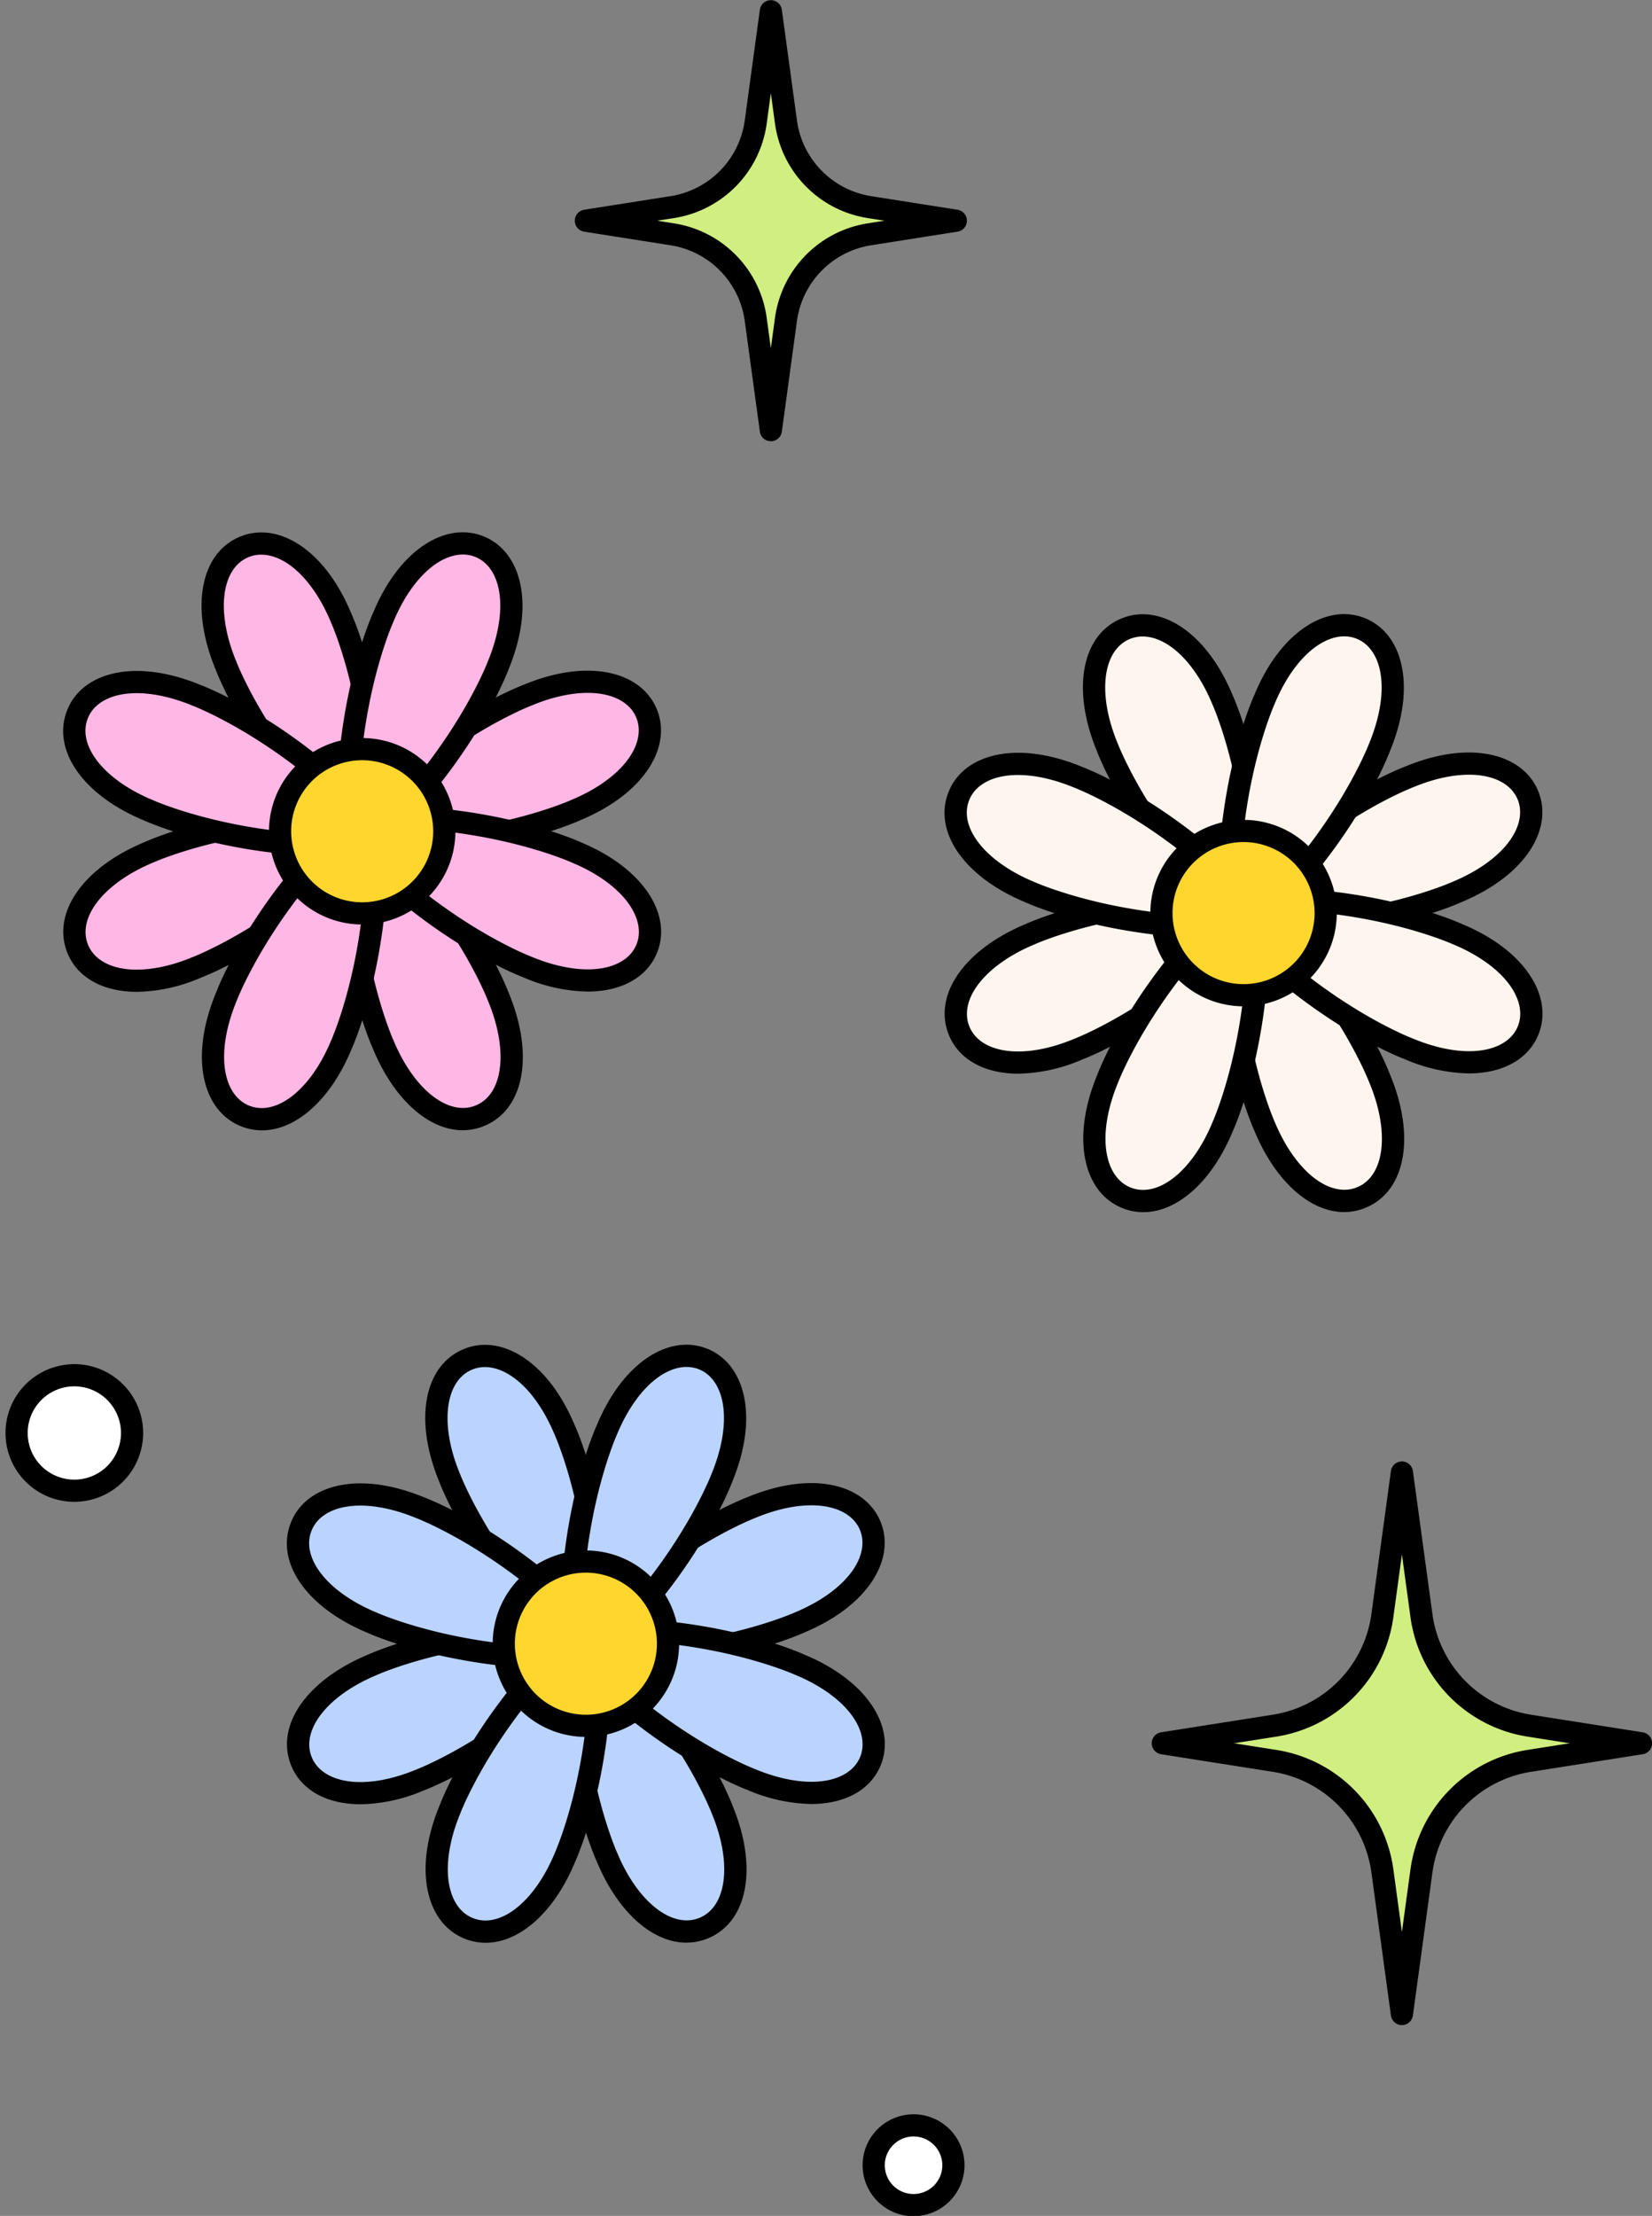 <?xml version="1.0" encoding="UTF-8"?><svg xmlns="http://www.w3.org/2000/svg" xmlns:xlink="http://www.w3.org/1999/xlink" height="474.5" preserveAspectRatio="xMidYMid meet" version="1.0" viewBox="78.5 18.7 353.8 474.5" width="353.8" zoomAndPan="magnify"><rect x="78.5" y="18.7" width="353.8" height="474.5" fill="#808080" stroke="none"/><g><g id="change1_1"><path d="M207.014,362.157c-.831-22.578-7.568-37.227-7.568-37.227-5.173-12.467-13.926-17.974-20.732-15.15s-9.089,12.911-3.917,25.377c0,0,5.613,15.115,21.011,31.65Z" fill="#bad4ff"/></g><g id="change2_1"><path d="M195.809,369.181a2.369,2.369,0,0,1-1.738-.756c-15.543-16.69-21.264-31.806-21.5-32.442-5.453-13.138-3.315-24.85,5.233-28.397,4.161-1.726,8.866-.983,13.251,2.089,4.273,2.994,7.933,7.954,10.584,14.344.247.533,6.909,15.259,7.747,38.05a2.375,2.375,0,1,1-4.746.174c-.802-21.779-7.288-36.18-7.354-36.323-2.306-5.556-5.475-9.915-8.957-12.355-3.009-2.108-6.102-2.675-8.706-1.592-5.87,2.435-6.978,11.803-2.633,22.273.086.228,5.702,14.992,20.554,30.941a2.375,2.375,0,0,1-1.737,3.994Z" fill="inherit"/></g><g id="change1_2"><path d="M212.146,374.527c15.398,16.534,21.011,31.649,21.011,31.649,5.173,12.467,2.89,22.553-3.917,25.377s-15.56-2.683-20.732-15.15c0,0-6.737-14.649-7.568-37.227Z" fill="#bad4ff"/></g><g id="change2_2"><path d="M225.498,434.684c-7.248,0-14.674-6.5-19.184-17.369-.247-.533-6.909-15.26-7.747-38.051a2.375,2.375,0,1,1,4.746-.174c.802,21.779,7.288,36.181,7.354,36.324,4.379,10.551,11.787,16.384,17.663,13.946,5.87-2.435,6.977-11.802,2.633-22.273-.086-.228-5.703-14.992-20.554-30.941a2.375,2.375,0,1,1,3.475-3.238c15.542,16.69,21.264,31.806,21.5,32.442,5.453,13.139,3.315,24.851-5.233,28.398A12.07,12.07,0,0,1,225.498,434.684Z" fill="inherit"/></g><g id="change1_3"><path d="M195.467,367.63c-22.578.831-37.227,7.568-37.227,7.568-12.467,5.173-17.974,13.926-15.15,20.732s12.911,9.089,25.377,3.917c0,0,15.115-5.613,31.65-21.011Z" fill="#bad4ff"/></g><g id="change2_3"><path d="M155.749,405.054a23.154,23.154,0,0,1-3.995-.334c-5.276-.922-9.132-3.721-10.858-7.88-3.546-8.548,3.212-18.35,16.433-23.837.533-.247,15.26-6.908,38.051-7.746a2.375,2.375,0,1,1,.174,4.746c-21.779.802-36.182,7.287-36.325,7.353-10.55,4.38-16.381,11.793-13.945,17.663,1.081,2.605,3.669,4.389,7.288,5.022,4.187.734,9.511-.116,14.985-2.389.228-.086,14.992-5.702,30.941-20.554a2.375,2.375,0,1,1,3.238,3.475c-16.69,15.543-31.806,21.264-32.442,21.5A35.799,35.799,0,0,1,155.749,405.054Z" fill="inherit"/></g><g id="change1_4"><path d="M207.837,362.497c16.535-15.398,31.65-21.011,31.65-21.011,12.467-5.173,22.553-2.89,25.377,3.917s-2.683,15.56-15.15,20.732c0,0-14.649,6.737-37.227,7.568Z" fill="#bad4ff"/></g><g id="change2_4"><path d="M212.485,376.079a2.375,2.375,0,0,1-.085-4.748c21.779-.802,36.18-7.288,36.323-7.354,5.556-2.307,9.915-5.475,12.354-8.958,2.109-3.009,2.674-6.1,1.593-8.706s-3.67-4.389-7.288-5.022c-4.186-.731-9.509.115-14.985,2.389-.228.086-14.992,5.703-30.941,20.554a2.375,2.375,0,1,1-3.238-3.475c16.69-15.542,31.806-21.264,32.442-21.5,6.305-2.617,12.398-3.547,17.54-2.647,5.275.922,9.131,3.721,10.857,7.88s.983,8.865-2.089,13.251c-2.994,4.273-7.954,7.933-14.344,10.585-.533.247-15.259,6.909-38.05,7.747C212.544,376.078,212.515,376.079,212.485,376.079Z" fill="inherit"/></g><g id="change1_5"><path d="M200.93,362.161c.804-22.579,7.523-37.236,7.523-37.236,5.158-12.473,13.904-17.991,20.714-15.175s9.105,12.9,3.947,25.372c0,0-5.595,15.122-20.972,31.675Z" fill="#bad4ff"/></g><g id="change2_5"><path d="M212.141,369.172a2.375,2.375,0,0,1-1.739-3.991c14.834-15.968,20.431-30.738,20.486-30.885,2.297-5.561,3.139-10.883,2.402-15.07-.636-3.618-2.423-6.204-5.03-7.282-2.606-1.081-5.697-.509-8.704,1.602-3.479,2.443-6.642,6.806-8.908,12.285-.1.224-6.568,14.634-7.345,36.413a2.375,2.375,0,1,1-4.746-.169c.812-22.792,7.454-37.526,7.737-38.142,2.608-6.311,6.262-11.275,10.531-14.275,4.383-3.077,9.089-3.825,13.249-2.105,4.162,1.721,6.965,5.573,7.894,10.848.904,5.138-.015,11.233-2.659,17.626-.202.552-5.905,15.676-21.426,32.384A2.371,2.371,0,0,1,212.141,369.172Z" fill="inherit"/></g><g id="change1_6"><path d="M195.812,374.537c-15.377,16.553-20.972,31.675-20.972,31.675-5.158,12.473-2.863,22.556,3.947,25.372s15.556-2.702,20.714-15.175c0,0,6.719-14.657,7.523-37.236Z" fill="#bad4ff"/></g><g id="change2_6"><path d="M182.522,434.71a12.07,12.07,0,0,1-4.642-.93c-4.162-1.721-6.965-5.573-7.894-10.848-.904-5.138.015-11.233,2.659-17.627.203-.552,5.906-15.675,21.427-32.383a2.375,2.375,0,1,1,3.481,3.232c-14.834,15.968-20.432,30.738-20.486,30.884-2.297,5.561-3.139,10.884-2.402,15.07.636,3.618,2.423,6.204,5.03,7.282,5.88,2.431,13.28-3.412,17.611-13.887.1-.224,6.569-14.635,7.345-36.414a2.412,2.412,0,0,1,2.457-2.289,2.374,2.374,0,0,1,2.289,2.458c-.811,22.792-7.454,37.526-7.737,38.142C197.191,428.211,189.773,434.709,182.522,434.71Z" fill="inherit"/></g><g id="change1_7"><path d="M200.107,362.502c-16.553-15.377-31.675-20.972-31.675-20.972-12.473-5.158-22.556-2.863-25.372,3.947s2.702,15.556,15.175,20.714c0,0,14.657,6.719,37.236,7.523Z" fill="#bad4ff"/></g><g id="change2_7"><path d="M195.473,376.089c-.029,0-.058-.001-.086-.002-22.792-.812-37.527-7.454-38.143-7.737-13.146-5.434-19.915-15.228-16.38-23.78,1.721-4.162,5.573-6.965,10.848-7.894,5.139-.903,11.235.016,17.627,2.659.552.202,15.675,5.905,32.383,21.426a2.375,2.375,0,0,1-3.232,3.481c-15.968-14.834-30.738-20.431-30.884-20.486-5.559-2.297-10.878-3.136-15.071-2.402-3.618.636-6.204,2.423-7.282,5.03-2.429,5.873,3.412,13.28,13.887,17.611.224.1,14.634,6.568,36.414,7.345a2.375,2.375,0,0,1-.083,4.748Z" fill="inherit"/></g><g id="change1_8"><path d="M212.483,367.62c22.579.804,37.236,7.523,37.236,7.523,12.473,5.157,17.991,13.904,15.175,20.714s-12.9,9.105-25.372,3.947c0,0-15.122-5.595-31.675-20.972Z" fill="#bad4ff"/></g><g id="change2_8"><path d="M252.223,404.995a36.09,36.09,0,0,1-13.608-2.997c-.552-.203-15.676-5.906-32.384-21.427a2.375,2.375,0,1,1,3.232-3.481c16.02,14.883,30.737,20.432,30.883,20.486,5.562,2.299,10.887,3.139,15.072,2.403,3.618-.636,6.204-2.423,7.282-5.03s.509-5.698-1.602-8.705c-2.444-3.479-6.807-6.642-12.285-8.907-.224-.1-14.634-6.569-36.413-7.345a2.375,2.375,0,1,1,.169-4.746c22.792.811,37.526,7.454,38.142,7.737,6.311,2.608,11.275,6.261,14.275,10.53,3.078,4.383,3.826,9.089,2.105,13.25s-5.573,6.965-10.848,7.894A23.226,23.226,0,0,1,252.223,404.995Z" fill="inherit"/></g><g id="change3_1"><circle cx="203.977" cy="370.667" fill="#ffd62e" r="17.587"/></g><g id="change2_9"><path d="M204,390.629q-.504,0-1.011-.025a19.962,19.962,0,1,1,20.925-18.95v.001A19.963,19.963,0,0,1,204,390.629Zm-.04-35.175A15.213,15.213,0,1,0,219.17,371.42h0a15.23,15.23,0,0,0-14.441-15.946Q204.343,355.454,203.96,355.454Z" fill="inherit"/></g><g id="change4_1"><path d="M159.105,188.191c-.831-22.578-7.568-37.227-7.568-37.227-5.173-12.466-13.926-17.974-20.732-15.15s-9.089,12.911-3.917,25.377c0,0,5.613,15.115,21.011,31.65Z" fill="#ffb7e5"/></g><g id="change2_10"><path d="M147.9,195.216a2.369,2.369,0,0,1-1.738-.756c-15.543-16.69-21.264-31.806-21.5-32.442-5.453-13.138-3.315-24.85,5.233-28.397,4.161-1.726,8.866-.983,13.251,2.089,4.273,2.994,7.933,7.954,10.584,14.344.247.533,6.909,15.259,7.747,38.05a2.375,2.375,0,0,1-4.746.174c-.802-21.779-7.288-36.18-7.354-36.323-2.306-5.556-5.475-9.915-8.957-12.355-3.009-2.108-6.101-2.675-8.706-1.592-5.87,2.435-6.978,11.803-2.633,22.273.086.228,5.702,14.992,20.554,30.941a2.375,2.375,0,0,1-1.737,3.994Z" fill="inherit"/></g><g id="change4_2"><path d="M164.238,200.561c15.398,16.535,21.011,31.65,21.011,31.65,5.173,12.467,2.89,22.553-3.917,25.377s-15.56-2.683-20.732-15.15c0,0-6.737-14.649-7.568-37.227Z" fill="#ffb7e5"/></g><g id="change2_11"><path d="M177.59,260.718c-7.248,0-14.674-6.5-19.184-17.369-.247-.533-6.909-15.26-7.747-38.051a2.375,2.375,0,0,1,4.746-.174c.802,21.779,7.288,36.181,7.354,36.324,4.379,10.551,11.787,16.384,17.663,13.946,5.87-2.435,6.977-11.802,2.633-22.273-.086-.228-5.703-14.992-20.554-30.941a2.375,2.375,0,0,1,3.475-3.238c15.542,16.69,21.264,31.806,21.5,32.442,5.453,13.139,3.315,24.851-5.233,28.398A12.071,12.071,0,0,1,177.59,260.718Z" fill="inherit"/></g><g id="change4_3"><path d="M147.559,193.664c-22.578.831-37.227,7.568-37.227,7.568-12.467,5.173-17.974,13.926-15.15,20.732s12.911,9.089,25.377,3.917c0,0,15.115-5.613,31.65-21.011Z" fill="#ffb7e5"/></g><g id="change2_12"><path d="M107.84,231.088a23.155,23.155,0,0,1-3.995-.334c-5.276-.922-9.132-3.721-10.858-7.88-3.546-8.548,3.212-18.35,16.433-23.836.533-.247,15.26-6.908,38.051-7.746a2.375,2.375,0,1,1,.174,4.746c-21.779.802-36.182,7.287-36.325,7.353-10.55,4.38-16.381,11.793-13.945,17.663,1.081,2.605,3.669,4.389,7.288,5.022,4.187.734,9.511-.116,14.985-2.389.228-.086,14.992-5.702,30.941-20.554a2.375,2.375,0,1,1,3.238,3.475c-16.69,15.543-31.806,21.264-32.442,21.5A35.799,35.799,0,0,1,107.84,231.088Z" fill="inherit"/></g><g id="change4_4"><path d="M159.929,188.532c16.535-15.397,31.65-21.011,31.65-21.011,12.466-5.173,22.553-2.89,25.377,3.917s-2.683,15.56-15.15,20.732c0,0-14.649,6.737-37.227,7.568Z" fill="#ffb7e5"/></g><g id="change2_13"><path d="M164.577,202.113a2.375,2.375,0,0,1-.085-4.748c21.779-.802,36.18-7.288,36.323-7.354,5.556-2.307,9.915-5.475,12.354-8.958,2.109-3.009,2.674-6.1,1.593-8.706s-3.67-4.389-7.288-5.022c-4.186-.731-9.509.115-14.985,2.389-.228.086-14.992,5.703-30.941,20.554a2.375,2.375,0,0,1-3.238-3.475c16.69-15.542,31.806-21.264,32.442-21.5,6.305-2.617,12.398-3.547,17.54-2.647,5.275.922,9.131,3.721,10.857,7.88s.983,8.865-2.089,13.251c-2.994,4.273-7.954,7.933-14.344,10.585-.533.247-15.259,6.909-38.05,7.747C164.636,202.112,164.606,202.113,164.577,202.113Z" fill="inherit"/></g><g id="change4_5"><path d="M153.021,188.195c.804-22.579,7.523-37.236,7.523-37.236,5.158-12.473,13.904-17.991,20.714-15.175s9.105,12.9,3.947,25.372c0,0-5.595,15.122-20.972,31.675Z" fill="#ffb7e5"/></g><g id="change2_14"><path d="M164.233,195.206a2.375,2.375,0,0,1-1.74-3.991c14.834-15.968,20.431-30.738,20.486-30.885,2.297-5.561,3.139-10.883,2.402-15.07-.636-3.618-2.423-6.204-5.03-7.282-2.606-1.081-5.697-.509-8.704,1.602-3.479,2.444-6.642,6.807-8.908,12.285-.1.224-6.568,14.634-7.345,36.413a2.375,2.375,0,0,1-4.746-.169c.812-22.792,7.454-37.526,7.737-38.142,2.608-6.311,6.262-11.275,10.531-14.274,4.383-3.077,9.089-3.825,13.249-2.105,4.162,1.721,6.965,5.573,7.894,10.848.904,5.138-.015,11.233-2.659,17.626-.202.552-5.905,15.676-21.426,32.384A2.371,2.371,0,0,1,164.233,195.206Z" fill="inherit"/></g><g id="change4_6"><path d="M147.904,200.571c-15.377,16.553-20.972,31.675-20.972,31.675-5.157,12.473-2.863,22.556,3.947,25.372s15.556-2.702,20.714-15.175c0,0,6.719-14.657,7.523-37.236Z" fill="#ffb7e5"/></g><g id="change2_15"><path d="M134.614,260.744a12.068,12.068,0,0,1-4.642-.93c-4.162-1.721-6.965-5.573-7.894-10.848-.904-5.139.015-11.234,2.659-17.627.203-.552,5.906-15.675,21.427-32.383a2.375,2.375,0,1,1,3.481,3.232c-14.834,15.968-20.432,30.738-20.486,30.884-2.297,5.561-3.139,10.884-2.402,15.071.636,3.618,2.423,6.204,5.03,7.282,5.88,2.431,13.28-3.412,17.612-13.887.1-.224,6.569-14.634,7.345-36.414A2.412,2.412,0,0,1,159.2,202.834a2.374,2.374,0,0,1,2.289,2.457c-.811,22.792-7.454,37.527-7.737,38.143C149.283,254.245,141.865,260.743,134.614,260.744Z" fill="inherit"/></g><g id="change4_7"><path d="M152.198,188.536c-16.553-15.377-31.675-20.972-31.675-20.972-12.473-5.158-22.556-2.863-25.372,3.947s2.702,15.556,15.175,20.714c0,0,14.657,6.719,37.236,7.523Z" fill="#ffb7e5"/></g><g id="change2_16"><path d="M147.565,202.123c-.029,0-.058-.001-.086-.002-22.792-.812-37.526-7.454-38.142-7.737-13.146-5.434-19.915-15.228-16.38-23.78,1.721-4.162,5.573-6.965,10.848-7.894,5.139-.903,11.235.016,17.627,2.659.552.202,15.675,5.905,32.383,21.426a2.375,2.375,0,1,1-3.232,3.481c-15.968-14.834-30.738-20.431-30.884-20.485-5.559-2.297-10.878-3.137-15.07-2.402-3.618.636-6.204,2.423-7.282,5.03-2.429,5.873,3.412,13.28,13.887,17.611.224.1,14.635,6.568,36.414,7.345a2.375,2.375,0,0,1-.083,4.748Z" fill="inherit"/></g><g id="change4_8"><path d="M164.575,193.654c22.579.804,37.236,7.523,37.236,7.523,12.473,5.158,17.991,13.904,15.175,20.714s-12.9,9.105-25.372,3.947c0,0-15.122-5.595-31.675-20.972Z" fill="#ffb7e5"/></g><g id="change2_17"><path d="M204.315,231.03a36.09,36.09,0,0,1-13.608-2.997c-.552-.203-15.676-5.906-32.384-21.427a2.375,2.375,0,0,1,3.232-3.481c16.02,14.883,30.737,20.432,30.883,20.486C198,225.91,203.324,226.75,207.509,226.014c3.618-.636,6.204-2.423,7.282-5.03s.509-5.698-1.602-8.705c-2.443-3.479-6.806-6.642-12.285-8.907-.224-.1-14.634-6.569-36.413-7.345a2.375,2.375,0,1,1,.169-4.746c22.792.811,37.526,7.454,38.142,7.737,6.311,2.608,11.275,6.261,14.275,10.53,3.078,4.383,3.826,9.089,2.105,13.249s-5.573,6.965-10.848,7.894A23.225,23.225,0,0,1,204.315,231.03Z" fill="inherit"/></g><g id="change3_2"><circle cx="156.068" cy="196.701" fill="#ffd62e" r="17.587"/></g><g id="change2_18"><path d="M156.092,216.663q-.504,0-1.011-.025a19.962,19.962,0,1,1,20.925-18.95v.001a19.963,19.963,0,0,1-19.914,18.974Zm-.04-35.175a15.212,15.212,0,1,0,15.21,15.966h0A15.23,15.23,0,0,0,156.82,181.508Q156.435,181.488,156.052,181.488Z" fill="inherit"/></g><g id="change5_1"><path d="M378.74,334.017l4.169,30.523a27.797,27.797,0,0,0,23.218,23.698l23.82,3.751-23.82,3.751a27.797,27.797,0,0,0-23.218,23.698L378.74,449.96l-4.169-30.523a27.798,27.798,0,0,0-23.218-23.698l-23.82-3.751,23.82-3.751A27.798,27.798,0,0,0,374.571,364.54Z" fill="#d1ee80"/></g><g id="change2_19"><path d="M378.74,452.335a2.374,2.374,0,0,1-2.353-2.054l-4.169-30.523a25.267,25.267,0,0,0-21.234-21.672l-23.82-3.751a2.375,2.375,0,0,1,0-4.692l23.82-3.751a25.269,25.269,0,0,0,21.234-21.673l4.169-30.522a2.374,2.374,0,0,1,4.705,0l4.169,30.522a25.269,25.269,0,0,0,21.234,21.673l23.82,3.751a2.375,2.375,0,0,1,0,4.692l-23.82,3.751a25.267,25.267,0,0,0-21.234,21.672l-4.169,30.523A2.374,2.374,0,0,1,378.74,452.335Zm-35.938-60.346,8.921,1.405a29.986,29.986,0,0,1,25.201,25.723l1.817,13.295,1.816-13.295a29.986,29.986,0,0,1,25.201-25.723l8.921-1.405-8.921-1.405a29.989,29.989,0,0,1-25.201-25.723L378.74,351.566l-1.817,13.295a29.989,29.989,0,0,1-25.201,25.723Z" fill="inherit"/></g><g id="change5_2"><path d="M243.589,21.116l3.225,23.612A21.504,21.504,0,0,0,264.775,63.06l18.426,2.901-18.426,2.901A21.504,21.504,0,0,0,246.814,87.195l-3.225,23.612L240.364,87.195a21.504,21.504,0,0,0-17.961-18.332l-18.426-2.901L222.403,63.06a21.504,21.504,0,0,0,17.961-18.332Z" fill="#d1ee80"/></g><g id="change2_20"><path d="M243.589,113.182a2.374,2.374,0,0,1-2.353-2.054l-3.225-23.612A19.012,19.012,0,0,0,222.034,71.209l-18.426-2.902a2.375,2.375,0,0,1,0-4.692l18.426-2.901A19.014,19.014,0,0,0,238.012,44.406l3.225-23.611a2.374,2.374,0,0,1,4.705,0l3.225,23.612a19.014,19.014,0,0,0,15.978,16.307l18.426,2.901a2.375,2.375,0,0,1,0,4.692l-18.426,2.902a19.012,19.012,0,0,0-15.978,16.307l-3.225,23.612A2.374,2.374,0,0,1,243.589,113.182ZM219.245,65.961l3.527.556a23.732,23.732,0,0,1,19.945,20.358l.872,6.382.872-6.382a23.732,23.732,0,0,1,19.945-20.358l3.527-.556-3.527-.555A23.734,23.734,0,0,1,244.461,45.05l-.872-6.383-.872,6.382a23.734,23.734,0,0,1-19.945,20.358Z" fill="inherit"/></g><g id="change6_1"><circle cx="94.418" cy="325.548" fill="#fff" r="12.364"/></g><g id="change2_21"><path d="M94.418,340.288a14.739,14.739,0,1,1,14.739-14.739A14.756,14.756,0,0,1,94.418,340.288Zm0-24.729a9.989,9.989,0,1,0,9.99,9.99A10,10,0,0,0,94.418,315.559Z" fill="inherit"/></g><g id="change6_2"><circle cx="274.15" cy="482.348" fill="#fff" r="8.536"/></g><g id="change2_22"><path d="M274.151,493.259a10.911,10.911,0,1,1,10.911-10.911A10.923,10.923,0,0,1,274.151,493.259Zm0-17.072a6.161,6.161,0,1,0,6.161,6.161A6.168,6.168,0,0,0,274.151,476.187Z" fill="inherit"/></g><g id="change7_1"><path d="M347.863,205.713c-.831-22.578-7.568-37.227-7.568-37.227-5.173-12.467-13.926-17.974-20.732-15.15s-9.089,12.911-3.917,25.377c0,0,5.613,15.115,21.011,31.65Z" fill="#fff5ef"/></g><g id="change2_23"><path d="M336.658,212.737a2.369,2.369,0,0,1-1.738-.756c-15.543-16.69-21.264-31.806-21.5-32.442-5.453-13.138-3.315-24.85,5.233-28.397,4.161-1.726,8.866-.983,13.251,2.089,4.273,2.994,7.933,7.954,10.584,14.344.247.533,6.909,15.259,7.747,38.05a2.375,2.375,0,1,1-4.746.174c-.802-21.779-7.288-36.18-7.354-36.323-2.306-5.556-5.475-9.915-8.957-12.355-3.009-2.108-6.101-2.675-8.706-1.592-5.87,2.435-6.978,11.803-2.633,22.273.086.228,5.702,14.992,20.554,30.941a2.375,2.375,0,0,1-1.737,3.994Z" fill="inherit"/></g><g id="change7_2"><path d="M352.995,218.083c15.398,16.534,21.011,31.65,21.011,31.65,5.173,12.467,2.89,22.553-3.917,25.377s-15.56-2.683-20.732-15.15c0,0-6.737-14.649-7.568-37.227Z" fill="#fff5ef"/></g><g id="change2_24"><path d="M366.347,278.24c-7.248,0-14.674-6.5-19.184-17.369-.247-.533-6.909-15.26-7.747-38.051a2.375,2.375,0,1,1,4.746-.174c.802,21.779,7.288,36.181,7.354,36.324,4.379,10.551,11.787,16.384,17.663,13.946,5.87-2.435,6.977-11.802,2.633-22.273-.086-.228-5.703-14.992-20.554-30.941a2.375,2.375,0,1,1,3.475-3.238c15.542,16.69,21.264,31.806,21.5,32.442,5.453,13.139,3.315,24.851-5.233,28.398A12.07,12.07,0,0,1,366.347,278.24Z" fill="inherit"/></g><g id="change7_3"><path d="M336.316,211.186c-22.578.831-37.227,7.568-37.227,7.568-12.467,5.173-17.974,13.926-15.15,20.732s12.911,9.089,25.377,3.917c0,0,15.115-5.613,31.65-21.011Z" fill="#fff5ef"/></g><g id="change2_25"><path d="M296.598,248.61a23.164,23.164,0,0,1-3.995-.334c-5.276-.922-9.132-3.721-10.858-7.88-3.546-8.548,3.212-18.35,16.433-23.837.533-.247,15.26-6.908,38.051-7.746a2.375,2.375,0,1,1,.174,4.746c-21.779.802-36.182,7.287-36.325,7.353-10.55,4.38-16.381,11.793-13.945,17.663,1.081,2.605,3.669,4.389,7.288,5.022,4.187.734,9.511-.116,14.985-2.389.228-.086,14.992-5.702,30.941-20.554a2.375,2.375,0,1,1,3.238,3.475c-16.69,15.543-31.806,21.264-32.442,21.5A35.799,35.799,0,0,1,296.598,248.61Z" fill="inherit"/></g><g id="change7_4"><path d="M348.686,206.053c16.534-15.398,31.649-21.011,31.649-21.011,12.467-5.173,22.553-2.89,25.377,3.917s-2.683,15.56-15.15,20.732c0,0-14.649,6.737-37.227,7.568Z" fill="#fff5ef"/></g><g id="change2_26"><path d="M353.334,219.635a2.375,2.375,0,0,1-.085-4.748c21.779-.802,36.18-7.288,36.323-7.354,5.556-2.307,9.915-5.475,12.354-8.958,2.109-3.009,2.674-6.1,1.593-8.706s-3.67-4.389-7.288-5.022c-4.186-.731-9.509.115-14.985,2.389-.228.086-14.992,5.703-30.941,20.554a2.375,2.375,0,1,1-3.238-3.475c16.69-15.542,31.806-21.264,32.442-21.5,6.305-2.617,12.398-3.547,17.54-2.647,5.275.922,9.131,3.721,10.857,7.88s.983,8.865-2.089,13.251c-2.994,4.273-7.954,7.933-14.344,10.585-.533.247-15.259,6.909-38.05,7.747C353.394,219.634,353.364,219.635,353.334,219.635Z" fill="inherit"/></g><g id="change7_5"><path d="M341.779,205.716c.804-22.579,7.523-37.236,7.523-37.236,5.158-12.473,13.904-17.991,20.714-15.175s9.105,12.9,3.947,25.372c0,0-5.595,15.122-20.972,31.675Z" fill="#fff5ef"/></g><g id="change2_27"><path d="M352.99,212.728a2.375,2.375,0,0,1-1.739-3.991c14.834-15.968,20.431-30.738,20.486-30.885,2.297-5.561,3.139-10.883,2.402-15.07-.636-3.618-2.423-6.204-5.03-7.282-2.606-1.081-5.697-.509-8.704,1.602-3.479,2.443-6.642,6.806-8.908,12.285-.1.224-6.568,14.634-7.345,36.413a2.375,2.375,0,1,1-4.746-.169c.812-22.792,7.454-37.526,7.737-38.142,2.608-6.311,6.262-11.275,10.531-14.275,4.383-3.077,9.089-3.825,13.249-2.105,4.162,1.721,6.965,5.573,7.894,10.848.904,5.138-.015,11.233-2.659,17.626-.202.552-5.905,15.676-21.426,32.384A2.37,2.37,0,0,1,352.99,212.728Z" fill="inherit"/></g><g id="change7_6"><path d="M336.661,218.093c-15.377,16.553-20.972,31.675-20.972,31.675-5.158,12.473-2.863,22.556,3.947,25.372s15.556-2.702,20.714-15.175c0,0,6.719-14.657,7.523-37.236Z" fill="#fff5ef"/></g><g id="change2_28"><path d="M323.371,278.265a12.07,12.07,0,0,1-4.642-.93c-4.162-1.721-6.965-5.573-7.894-10.848-.904-5.138.015-11.233,2.659-17.627.203-.552,5.906-15.675,21.427-32.383a2.375,2.375,0,1,1,3.481,3.232c-14.834,15.968-20.432,30.738-20.486,30.884-2.297,5.561-3.139,10.884-2.402,15.07.636,3.618,2.423,6.204,5.03,7.282,5.88,2.431,13.28-3.412,17.611-13.887.1-.224,6.569-14.635,7.345-36.414a2.412,2.412,0,0,1,2.457-2.289,2.374,2.374,0,0,1,2.289,2.458c-.811,22.792-7.454,37.526-7.737,38.142C338.04,271.767,330.622,278.264,323.371,278.265Z" fill="inherit"/></g><g id="change7_7"><path d="M340.956,206.058c-16.553-15.377-31.675-20.972-31.675-20.972-12.473-5.158-22.556-2.863-25.372,3.947s2.702,15.556,15.175,20.714c0,0,14.657,6.719,37.236,7.523Z" fill="#fff5ef"/></g><g id="change2_29"><path d="M336.322,219.645c-.029,0-.058-.001-.086-.002-22.792-.812-37.527-7.454-38.142-7.737-13.146-5.434-19.915-15.228-16.38-23.78,1.721-4.162,5.573-6.965,10.848-7.894,5.139-.903,11.234.016,17.627,2.659.552.202,15.675,5.905,32.383,21.426a2.375,2.375,0,0,1-3.232,3.481c-15.968-14.834-30.738-20.431-30.884-20.486-5.559-2.297-10.878-3.136-15.07-2.402-3.618.636-6.204,2.423-7.282,5.03-2.429,5.873,3.412,13.28,13.887,17.611.224.1,14.634,6.568,36.414,7.345a2.375,2.375,0,0,1-.083,4.748Z" fill="inherit"/></g><g id="change7_8"><path d="M353.332,211.175c22.579.804,37.236,7.523,37.236,7.523,12.473,5.157,17.991,13.904,15.175,20.714s-12.9,9.105-25.372,3.947c0,0-15.122-5.595-31.675-20.972Z" fill="#fff5ef"/></g><g id="change2_30"><path d="M393.072,248.551a36.09,36.09,0,0,1-13.608-2.997c-.552-.203-15.676-5.906-32.384-21.427a2.375,2.375,0,1,1,3.232-3.481c16.02,14.883,30.737,20.432,30.883,20.486,5.562,2.299,10.887,3.139,15.072,2.403,3.618-.636,6.204-2.423,7.282-5.03s.509-5.698-1.602-8.705c-2.444-3.479-6.807-6.642-12.285-8.907-.224-.1-14.634-6.569-36.413-7.345a2.375,2.375,0,1,1,.169-4.746c22.792.811,37.526,7.454,38.142,7.737,6.311,2.608,11.275,6.261,14.275,10.53,3.078,4.383,3.826,9.089,2.105,13.25s-5.573,6.965-10.848,7.894A23.226,23.226,0,0,1,393.072,248.551Z" fill="inherit"/></g><g id="change3_3"><circle cx="344.826" cy="214.223" fill="#ffd62e" r="17.587"/></g><g id="change2_31"><path d="M344.85,234.185q-.504,0-1.011-.025a19.962,19.962,0,1,1,20.925-18.95v.001A19.963,19.963,0,0,1,344.85,234.185Zm-.04-35.175a15.213,15.213,0,1,0,15.21,15.966h0a15.23,15.23,0,0,0-14.442-15.946Q345.192,199.01,344.81,199.01Z" fill="inherit"/></g></g></svg>